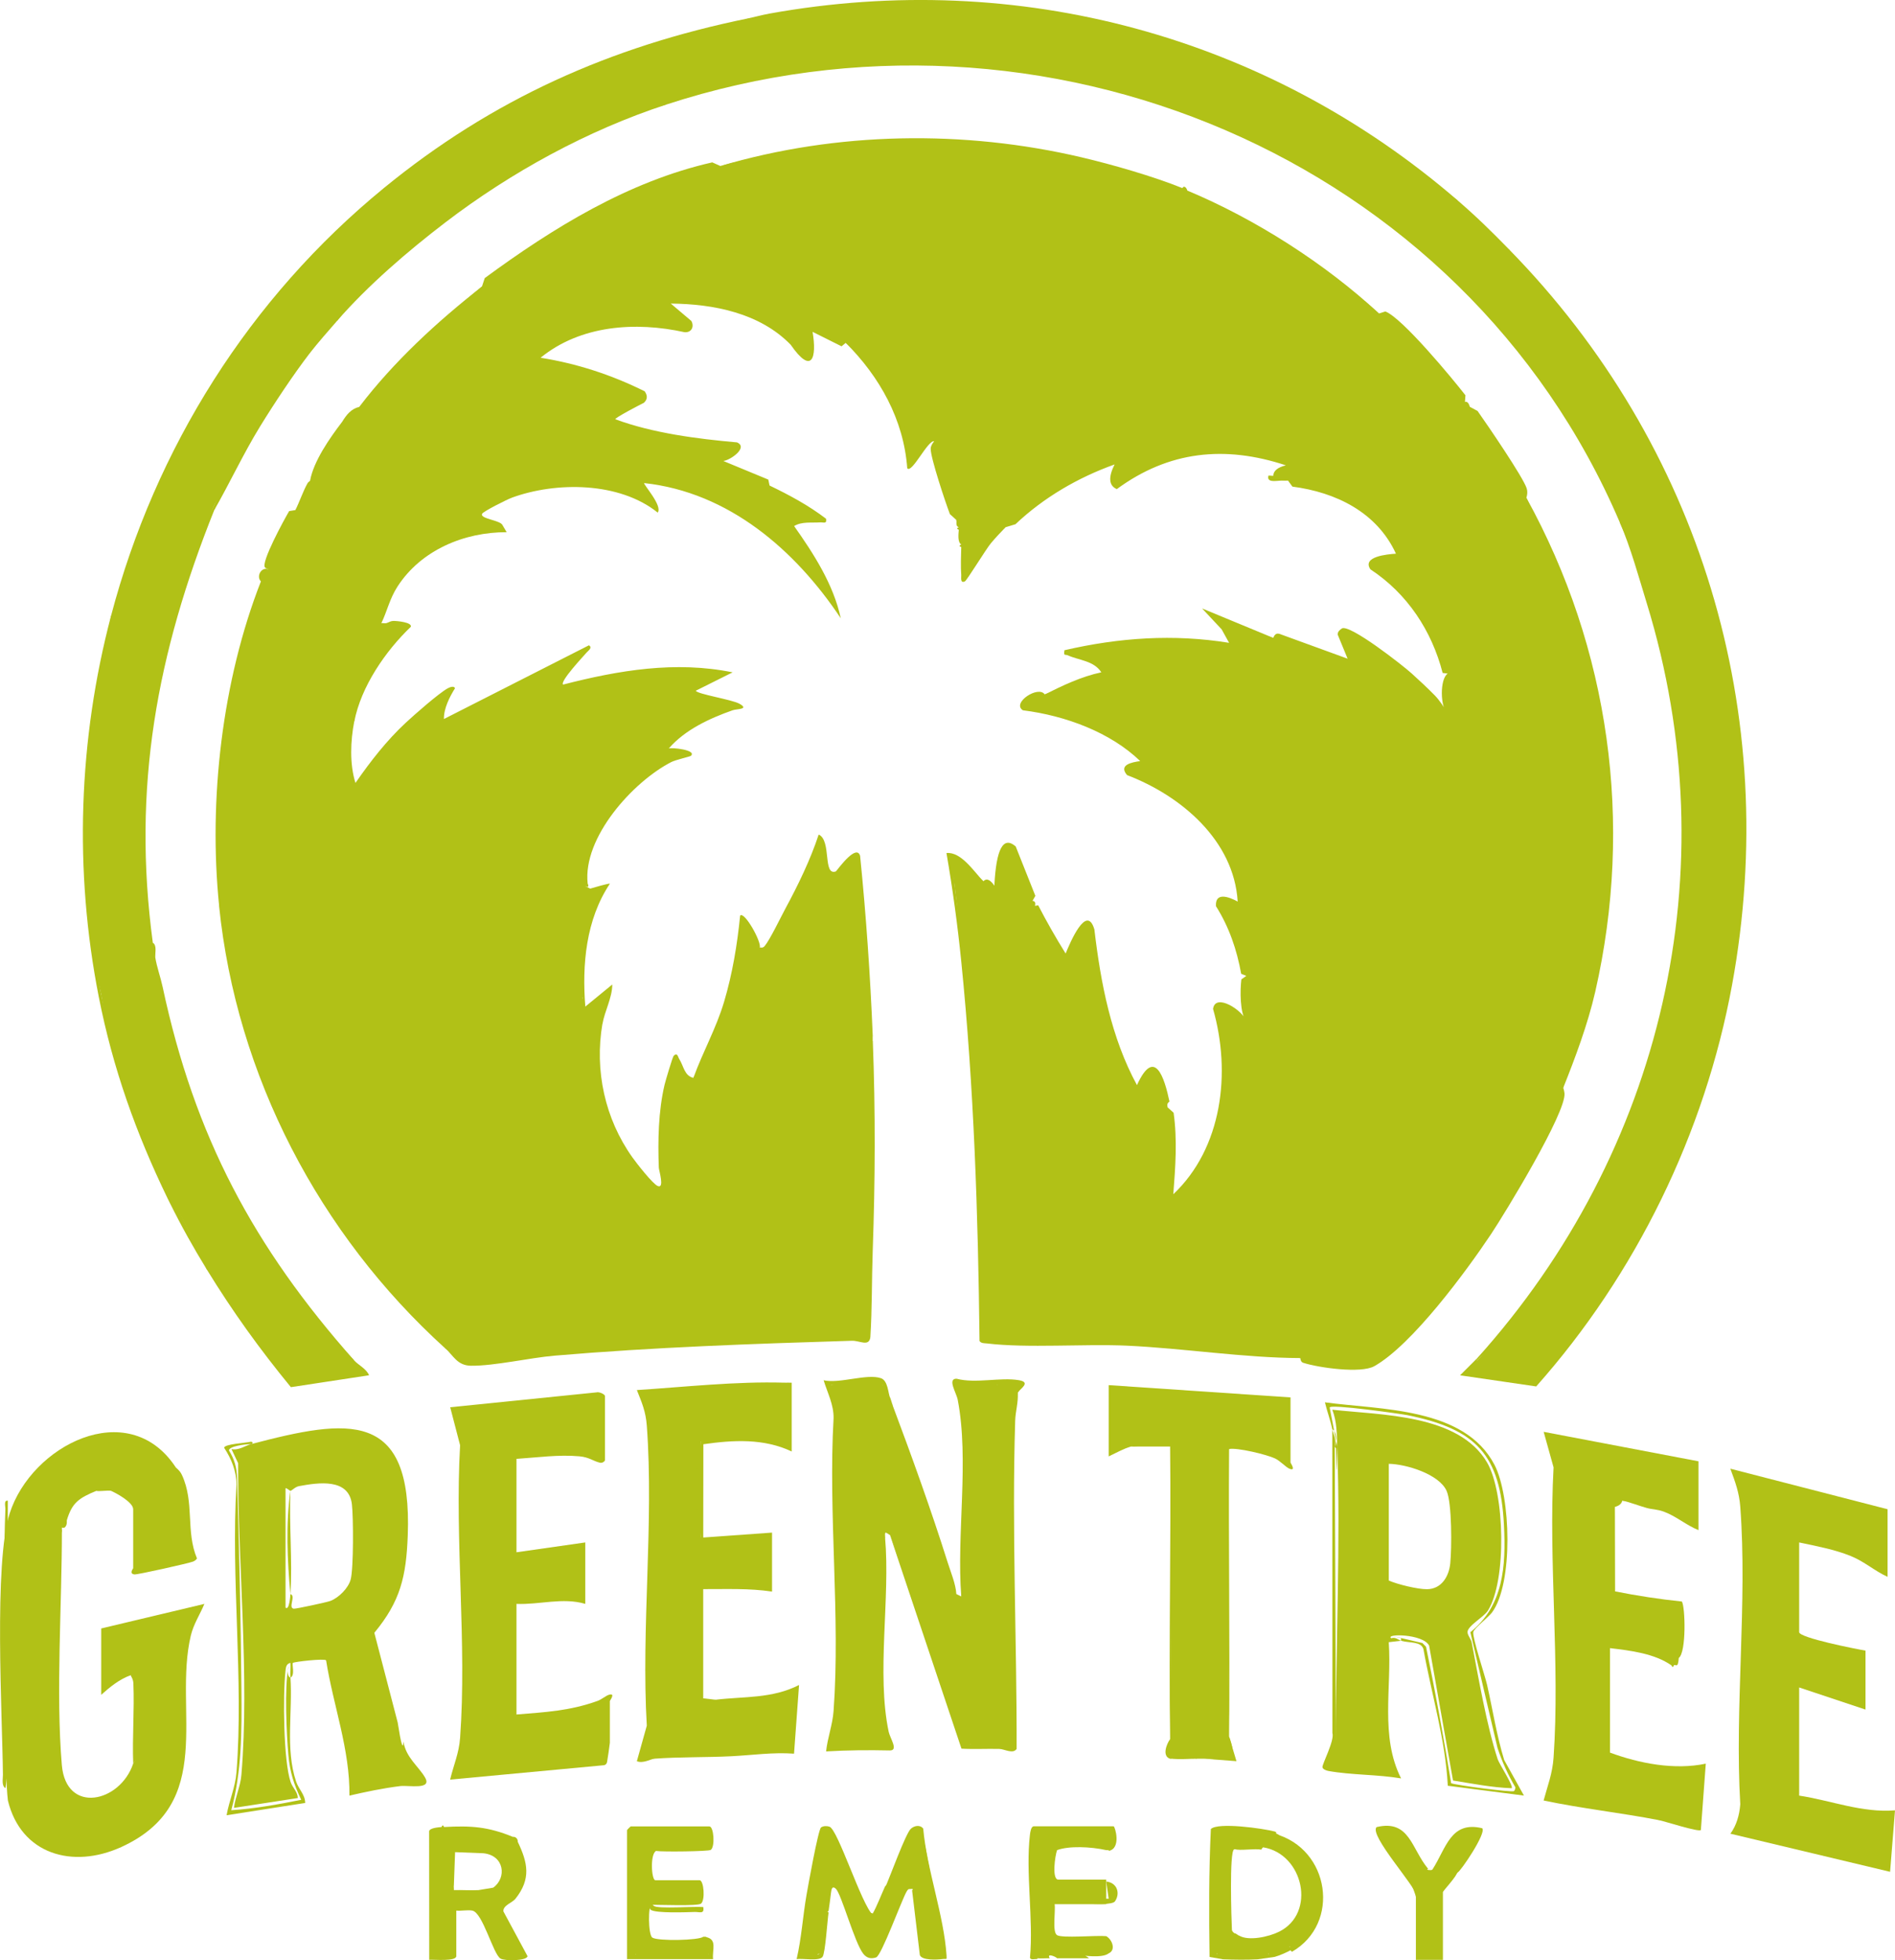 <?xml version="1.0" encoding="UTF-8"?>
<svg id="Layer_2" data-name="Layer 2" xmlns="http://www.w3.org/2000/svg" viewBox="0 0 771.19 797.49">
  <defs>
    <style>
      .cls-1 {
        fill: #b1c117;
      }
    </style>
  </defs>
  <g id="Layer_1-2" data-name="Layer 1">
    <g>
      <g>
        <path class="cls-1" d="M293.19,67.53c93.78-24.98,195.08-4.06,268,60l2.59-.81c6.83,2.56,27.09,27.03,32.6,34.1l-.2,2.71c1.12-.38,1.68.93,2,2l3.12,1.66c3.88,5.47,18.67,27.09,20.02,31.55.38,1.26.26,2.55-.14,3.79,13.18,28.72,24.38,56.21,30.1,88.73,8.84,50.25,2.67,102.44-15.65,149.79.7-1.07.88-.57.55,1.48.24.76.44,1.52.51,2.29.69,7.84-23.95,48.35-29.89,57.27-10.06,15.09-32.13,45.08-47.51,53.73-5.46,3.07-22.73.63-28.94-1.38-.8-.26-1.11-1.07-1.17-1.91-42.96-4.56-85.5-6.98-127.6-7.27l-1.95-.83c-.32-38.8-1.6-77.22-3.86-115.27-2.55-27.13-5.43-53.97-8.63-80.53l1.5-.06c4.8,4.33,8.65,7.65,11.55,9.96,1.25-1.33,2.74-.73,4.48,1.8.73-15.03,3.62-20.35,8.68-15.97l8,20.1-1.16,2.07c1.16.07,1.28.96,1,2l1.31-.23c3.4,6.59,7.12,13.13,11.17,19.63,1.72-4.17,8.53-20.57,11.7-9.8,2.57,21.82,6.85,44.1,17.33,63.34,7.21-15.79,11.22-2.96,13.23,6.72-.95.59-1.02,1.38-.74,2.34l2.42,2.17c1.56,11,.73,22.16-.12,33.17,19.94-18.86,23.59-49.49,16.18-75.39.89-6.79,12.43.77,13.52,5.05-2.66-3.1-2.55-12.8-2-17.08l2-1.42-2.08-.86c-1.74-9.68-4.88-18.99-10.26-27.5-.39-5.9,5.31-3.81,8.84-1.87-1.5-24.87-23.01-43.06-45.02-51.46-3.55-4.17,1.85-5.21,5.35-5.7-12.09-11.69-30.37-18.49-47.75-20.67-4.69-3,6.33-10.26,8.91-6.44,2.78-.82,23.41-7.63,23.41-8.9,0-.73-.4-1.79-.84-2.35-1.58-.54-9.96-5.25-8.99-6.38,4.05-4.72,50.33-4.84,59.37-2.75,4.25.15,3.52-2.86-2.21-9.04l.58-1.54c7.24,3.33,14.46,5.98,21.67,7.95.67-1.79,1.61-2.11,3.24-1.38l27.02,9.84-4.06-9.84c.05-1.19.76-1.78,1.67-2.43,2.99-2.12,24.88,15.02,28.44,18.26,3.23,2.94,6.4,5.86,9.45,8.97,1.84,1.87,4.16,5.25,5.23,7.58-3.1-2.69-3.27-14.29,0-16.5l-2.06-.24c-4.41-17.11-14.34-32.26-29.39-42.15-3.55-5.22,6.9-6.15,10.39-6.37-7.76-16.87-24.43-24.98-42.14-27.29l-1.79-2.45c-3.28.12-5.28-.55-6-2,.09-1.99,1.8-3.39,5.12-4.21-24.88-8.22-47.66-5.84-68.8,9.68-3.23-1.41-3.53-4.76-.9-10.04-14.88,5.33-28.83,13.44-40.34,24.33l-4.08,1.23c-5.98,4.42-11.04,10.44-15.16,18.08-2.01-1.84-2.63-4.89-1.86-9.14l-.98-.94c-.89-.19-.86-.52,0-1,.03-2.96-.31-4.96-1-6-.87-.33-.87-.67,0-1l-1-3-2.59-2.34c-1.79-4.64-7.83-22.78-7.83-26.54,0-1.19.71-2.23,1.42-3.13l-.67-1.09c-2.71,2.35-5.24,5.12-7.59,8.32l-1.6-.14c-3.38-17.78-12.33-36.71-26.14-47.09l-1.69,1.39-11.79-5.89c1.77,10.48-.2,17.79-8.92,5.24-12.56-12.91-31.41-16.59-48.79-16.74l8.38,7.08c1.27,2.33.04,4.8-2.76,4.57-19.9-4.39-42.3-2.91-58.6,10.39,14.63,2.33,28.74,6.88,42.36,13.65,1.18,1.69,1.22,3.27-.32,4.68-.83.38-12.44,6.39-11.57,6.71,15.19,5.63,33.36,7.97,49.46,9.39,4.71,2.04-2.62,7.23-5.56,7.57l18.3,7.57.5,2.41c8.01,3.85,15.9,8.09,22.99,13.51.42,2.26-.99,1.39-2.48,1.49-3.49.24-7.3-.42-10.51,1.49,8,11.29,16.07,23.85,18.98,37.51-18.48-27.75-45.62-51.28-79.99-54.99-.54.4,7.65,9.28,5.49,12-15.57-12.54-41.36-12.68-59.49-6.01-5.37.75-18.64,5.92-9.12,10.57l.33,1.72c-26.92,6.01-35.67,14.74-45.4,39.39-.03.07.17-1.07,1.19-.68.64-.09,1.44.14,2,0l.85.98c.82-1.42,6.63-1.64,5.64,2.17-8.75,10.21-19.07,22.97-19.49,36.85-1.53,7.91-1.92,17.33.5,25,6.08-8.75,12.67-17.25,20.49-24.51,3.57-3.31,13.27-11.85,17.03-13.97.78-.44,2.64-1.17,2.98-.02-2.18,3.48-4.61,8.3-4.5,12.5l59.01-29.99c1.62.99-.33,2.21-1,3-1.21,1.43-10.9,11.69-9.51,12.98,22.64-5.83,45.72-9.72,68.99-4.98l-14.99,7.48c.58,1.38,14.68,3.59,17.72,5.27,4.27,2.36-1.03,2.08-2.75,2.68-9.42,3.33-19.31,7.88-25.97,15.54,1.06-.49,11.56.59,9,3-.3.29-6.23,1.63-7.98,2.53-15.66,8.04-36.12,30.74-34.02,49.48.61,1.14.17,1.63-1,1-1.31,1.87.63,2.58,5.83,2.14l.41,1.37c-7.27,13.61-10.15,34.49-6.23,46.47,3-2.25,5.94-4.12,8.82-5.62-1.23,4.22-1.84,8.1-1.83,11.64-3.26,19.02,1.03,38.65,12.18,54.32,1.66,2.34,8.28,10.83,10.33,11.68,2.87,1.19.49-6.27.44-7.45-.42-11.01-.19-23.02,2.34-33.74.38-1.61,3.27-11.37,3.72-11.8,1.55-1.49,1.72.5,2.23,1.29,1.87,2.9,2.04,6.79,5.76,7.71,11.74-18.43,17.04-40.69,20.01-62.4,2.43-1.59,5.64,6.83,5.98,9.3.02.15-1.71-1.82,1.01.1.48-.2,1.14.42,2.05-.67,2.15-2.58,6.49-11.65,8.47-15.31,5.11-9.45,10.18-19.91,13.49-30.02,5.32,2.38,1.57,16.94,6.99,15l1.66-.53c.79-1.47,6.74-7.27,7.31-4.12l2.56,29.86,2.22,41.01,1.24.79c.03.66-.03,1.34,0,2l-.92,3.68c1.11,38.75.66,77.85-1.34,117.29-54.56.44-109.04,3.71-163.21,9.98-2.91-2-5.75-3.98-8.53-5.95-51.18-46.39-84.93-110.79-92-180l1.29-1.24c-5.21-44.78,2.12-93.33,18.71-135.76-.5-.14-.97-.32-1.29-.64-1.88-1.89,7.91-19.74,9.81-22.96l2.48-.41.76.43c18.17-35.72,45.03-66.1,75.24-91.43l1.12-3.39c27.86-20.47,58.53-39.38,92.6-47.08l3.28,1.47Z"/>
        <path class="cls-1" d="M181.19,548.53c3.16-2.42,5.41,5.13,8.52,5.01,53.92-6.32,108.07-10,162.48-10.01.78-15.45.56-31.03.96-46.54.54-20.89,1.59-41.95,1.09-63-.09-3.59-2.8-7.62.96-10.46,1.09,28.58.97,56.81-.04,85.46-.41,11.67-.23,23.37-.96,35.04-.55,4.01-4.29,1.35-7.52,1.45-40.28,1.23-80.72,2.62-120.97,6.06-10.18.87-24.45,4.2-34.02,4.1-5.61-.06-7.19-4.12-10.48-7.1Z"/>
        <path class="cls-1" d="M109.19,231.53c-.31,8.17-5.19,17.12-7.72,25.78-7.74,26.6-10.62,54.1-12.08,81.72l2.79,31.49-3-1.99c-4.39-42.99,1.21-91.68,17-132-1.93-1.92-.02-5.89,3-5Z"/>
        <path class="cls-1" d="M208.19,202.53c-1.77.65-11.49,5.48-11.99,6.51-1.01,2.06,7.54,2.58,8.33,4.65l1.66,2.83c-17.29-.06-34.84,7.29-44.41,22.09-3.23,5-4.25,10.09-6.58,14.92-.41.85-.91,1.95-1.99,2,.68-8.32,7.17-21,13.33-26.66,5.19-4.77,14.68-9.7,21.43-12.07,3.09-1.09,6.98-1.68,10.23-2.28-2.55-2.22-3.79-3.26-3.53-7.05,4.34-.89,8.98-7.75,13.54-4.94Z"/>
        <path class="cls-1" d="M238.19,360.53l2,1c1.23-.35,7.63-2.27,8-1.99-9.74,14.59-11.36,32.93-9.99,49.99l10.98-9c-.03,5.39-3.11,10.88-3.99,16-3.32.32-1.47-.68-1.04-2.53.65-2.84,1.5-5.62,2.03-8.47-2.93,1.96-4.17,6.11-8.44,5.99-2.98-1.78-.81-3.73-.66-5.56.04-.52-1.78.03-1.99-1.87-.87-7.84,2.43-27.28,5.32-34.76.74-1.92,4.68-5.14,1.54-5.58-1.39-.2-8.22-.52-5.75-4.22.28-.42,1.55.98,1.99,1Z"/>
        <path class="cls-1" d="M355.19,421.53c-2.8,1.82-1.81.91-2-1.48-1.84-23.14-2.32-46.37-5.01-69.51-1.15-1.35-6.41,5.21-7.5,5.99l-.5-2c1.49-1.81,8.39-11.15,9.85-6.35,2.46,24.42,4.14,48.82,5.15,73.35Z"/>
        <path class="cls-1" d="M309.19,385.53c-.33.14-.81,1.45-1.99,1-.54-2.67-1.53-5.34-2.78-7.75-.7-1.33-.96-2.52-1.74-.27-1.83,5.23-1.58,14.54-3.13,20.87-1.75,7.19-5.42,17.42-8.14,23.84-1.85,4.35-4.87,10.76-7.36,14.69-1.49,2.36-1.24.76-1.86.61,3.85-10.67,9.21-19.95,12.5-31,3.38-11.38,5.34-23.19,6.51-34.99,1.69-2,8.81,10.72,7.99,13Z"/>
        <path class="cls-1" d="M157.19,253.53c1.12-.28,1.6-.95,3.34-.91.76.02,7.25.49,6.65,2.4-10.31,9.84-20.25,24.32-22.99,38.51-1.25-1.69-1-3.11-.59-5.02,2.13-9.8,8.84-19.67,14.62-27.45,1.31-1.76,6.42-4.91,2.45-6.52-1.87-.76-1.3,2-1.98,2.02-1.81.06-3.09-1.39-1.5-3.03Z"/>
        <path class="cls-1" d="M313.19,5.53c.44.34.77.65.71.84-.29.98-2.74.38,1.3-.32,71.83-12.39,147.42-1.54,212.12,31.94,23.5,12.16,46.28,28.94,65.87,43.53,7.91,6.83,13.72,12.56,21,20l.77,1.51c120.12,122.7,127.7,328.58,10.58,459.63-.93,1.04-26.54-3.16-27.49-4.18-.89-.95,2-4.4,3.14-4.95,84.55-89.69,108.61-231.04,58-341C595.59,63.76,424.28-7.5,271.19,42.53c-31.15,7.13-62.64,26.09-88.55,45.62-16.12,12.15-34.32,27.34-45.45,42.38-3.2,3.68-8.1,9.24-11,13l-2.23,1.37c-14.67,18.67-25.84,39.73-36.77,60.63-53.09,115.13-31.85,257.19,57,348,1.59,1.79,4.97,3.38,6,5.99l-31.81,4.84c-12.67-15.43-23.75-30.81-34.19-47.83-1.88-4.95-12.13-25.49-13.29-26.43l-1.71-.57c-.33-.67-.67-1.32-1-2l.65-1.29c-12.47-25.53-23.31-53.51-27.65-81.71-11.9-50.7-5.11-104.02,4-154,18.01-68.31,56.38-129.3,111-174l1.98-.4c42.93-33.34,92.49-58.18,146.41-67.67l-.38-.94c3-.61,5.88-1.44,9-2Z"/>
        <path class="cls-1" d="M614.19,101.53c77.77,79.46,110.96,188.85,90.69,299.19-11.09,60.33-39.14,117.69-79.71,163.34l-30.98-4.53,7-6.99v1c-.36.45-2.13,3.81-2,3.99l26,4.56c22.22-27.86,42.55-57.52,56.49-90.57,53.6-127.12,26-266.99-66.5-366.47-.75-.81-3.35-2.67-.99-3.52Z"/>
        <path class="cls-1" d="M87.19,207.53c-23.32,58.26-33.5,112.76-25,176,.73,1.9,1.06,3.9,1,6,.65,3.98,2.17,8.1,3,12,12.98,60.78,36.96,105.74,78,152l-5.65-3.35c-13.13-15.3-24.98-30.71-35.52-47.98-38.14-62.52-53.78-138.22-42.31-211.68,4.5-28.78,12.79-59.33,26.48-84.99.54.23.54.89,0,2Z"/>
        <path class="cls-1" d="M659.19,212.53c.76-2.21,2.28,1.48,2.53,1.97,4.86,9.52,9.99,25.52,12.97,36.03,29.58,104.39,4.11,214.32-65.98,296.01-2.07,2.41-5.88,4.96-7.51,6.99v-1c75.44-83.9,102.37-198.31,69-307-3.36-10.94-6.48-22.44-11-33Z"/>
        <path class="cls-1" d="M593.19,81.53c-.94,2.45-2.66-.35-3.49-1.01-30.19-23.82-59.99-43.09-96.35-56.65C435.43,2.26,372.7-3.13,311.72,7.52l1.47-2c101.35-18.26,202.54,9.15,280,76Z"/>
        <path class="cls-1" d="M304.19,7.53l4,.99c-11.25,2.16-22.82,4.47-33.8,7.7-44.73,13.17-77.02,33.07-114.25,59.74-.88.63-3.35,2.59-3.94.56C200.31,40.42,248.33,18.96,304.19,7.53Z"/>
        <path class="cls-1" d="M271.19,42.53c-32.13,10.5-63.25,27.56-90,48-15.13,11.56-31.49,25.61-44,40-2.36-.85.23-2.71.98-3.52,32.13-34.51,80.19-70.38,125.8-84.19,1.96-.59,5.59-2.31,7.21-.29Z"/>
        <path class="cls-1" d="M41.19,404.53c0,.86-.06,1.25-1,1-10.1-51.33-8.3-104.55,5-155,1.88.97.81,3.5.55,5.03-8.85,51.17-14.48,97.08-4.55,148.97Z"/>
        <path class="cls-1" d="M41.19,404.53c4.57,23.89,16.86,58.69,28.04,80.47,1.02,1.99,2.15,2.79-1.04,2.53-12.85-26.5-22.28-52.95-28-82l1-1Z"/>
        <path class="cls-1" d="M126.19,143.53c-6.65,8.62-14.67,20.72-20.42,30.08-6.76,11.03-12.17,22.72-18.58,33.92.2-.49-.2-1.51,0-2,8.04-20.08,22.67-44.41,35.74-61.03.11-.13,3.26-2.7,3.26-.97Z"/>
        <path class="cls-1" d="M69.19,489.53c1.68-2.83,1.89-.14,2.48.97,3.26,6.1,6.14,12.47,9.66,18.43.7,1.18,5.74,4.53,2.86,7.6-5.54-9.04-10.28-17.48-15-27Z"/>
        <path class="cls-1" d="M63.19,389.53c-.3-1.85-.72-3.89-1-6,1.77,1.12.86,4.12,1,6Z"/>
        <path class="cls-1" d="M400.19,358.53c-1.17,2.6-2.59-.38-3.36-1.16-2.65-2.71-4.78-5.78-8.14-7.84-.93.09-.52,1.67-.53,2.52-.21,12.95,5.13,35.21,6.54,49.46.9,9.05,1.87,18.55,2.43,27.64.09,1.4-.78,2.53-.95,3.86l2.01-.5,2.46,111.03c.99,1.56,31.67.77,36.09.93,15.72.6,32.11,1.18,47.83,2.18,17.54,1.11,35.12,3.84,52.62,4.88-1,1.88-6.02.99-7.99.99-22.76-.06-47.41-3.97-70.46-5.04-17.54-.81-40.57,1.08-57.09-.91-1.07-.13-2.3.04-3.02-.98-.6-51.64-2.24-103.15-7.45-154.55-1.49-14.69-3.49-29.45-6.01-43.99,6.01-.58,11.1,7.46,15.01,11.49Z"/>
        <path class="cls-1" d="M481.19,76.53c.64-1.23,1.66-.24,2,1,27.58,11.51,56.15,29.74,78,50-7.59-4.05-12.89-9.42-20.53-14.97-52.76-38.31-117.22-56.95-183.01-54.07-21.45.94-43.92,5.93-64.46,9.04,47.32-13.96,99-14.8,147.01-3.51,12.57,2.96,29.1,7.72,40.99,12.51Z"/>
        <path class="cls-1" d="M649.19,403.53c-3.03,13.25-8.26,27.14-13,39-2.81-1.1-1.43-1.59-.87-3.31,20.62-63.21,25.99-114.5,7.58-179.89-5.81-20.64-13.52-33.66-21.58-52.42-.55-1.28-2.18-3.43-.13-4.37,33.84,61.41,43.72,132.22,28,201Z"/>
        <path class="cls-1" d="M518.19,259.53c-.06,0,.23.96-.69.88-7.28-.68-13.27-5.96-20.3-7.87-.68.59,8.92,8.74,3.34,10.88-20.53-2.86-41.09-1.81-61.34,2.12l5.99,1-1.99,1.98c1.61,1.67,5.83.73,5.98,1.01.25.46.21,5.05-.21,5.79-.52.93-16.77,5.92-19.59,6.91-.91.32-3.74,1.67-4.19.3,7.4-3.69,14.75-7.22,23-9.01-3.06-4.75-9.12-4.86-13.59-6.89-1.18-.53-1.81.48-1.41-2.09,22.23-5.13,44.39-6.68,67-3.01l-3.02-5.47-7.97-8.52,28.99,11.99Z"/>
        <path class="cls-1" d="M196.19,116.53c1.98.35-1.08,2.7-1.48,3.03-34.63,28.83-49.54,50.27-72.67,88.33-1.1,1.81-2.16,2.81-1.85-.35,1.62-3.14,3.22-7.91,5-11,.24-.41.81-.68,1-1,1.45-7.96,7.99-17.31,13.07-23.96,1.72-2.8,3.61-5.24,6.93-6.04,14.08-18.43,31.6-34.6,50-49Z"/>
        <path class="cls-1" d="M344.19,139.53c1.98-2.16,1.56-.38,2.46.49,10.84,10.63,16.51,19.53,21.56,33.99,1.32,3.78,2.22,7.6,3,11.51,3.4-1.22,5.25-8.77,8.49-7.81,2.48.74.48,1.72.5,1.81-2.61-.59-9.07,13.25-10.99,11-1.43-19.76-11.21-37.25-25.01-51Z"/>
        <path class="cls-1" d="M409.19,214.53c-1.85,1.91-4.3,4.51-5.97,6.53-2.04,2.47-9.71,15.04-10.54,15.46-1.99.99-1.43-1.66-1.49-2.48-.26-3.6-.09-7.85,0-11.52,2.73-1.79,1.88-.96,2,1.48s-.53,5.36.49,7.51c3.4-5.48,7.4-11.54,11.97-16.01,1.2-1.17,1.71-2.5,3.53-.99Z"/>
        <path class="cls-1" d="M518.19,193.53c1.5.86,4.29,1.6,6,2-2.96-.55-8.94,1.68-8-2,.62-.15,1.55.17,2,0Z"/>
        <path class="cls-1" d="M390.19,215.53c3.7-.77,1.14,3.14,1,6-1.56-1-1.13-4.21-1-6Z"/>
        <path class="cls-1" d="M389.19,211.53c4.09-.49,1.07,2.18,1,3-1.42-.58-.79-1.98-1-3Z"/>
      </g>
      <g>
        <path class="cls-1" d="M3.19,716.53c-.33-1.34-1.82-2.88-1-5,.98-32.27-1.32-65.32,0-97.51.05-1.22-.76-3.72.99-3.48v105.99Z"/>
        <g>
          <path class="cls-1" d="M768.19,641.53c-5.39-2.43-9.32-6.17-15.02-8.48-6.54-2.66-14.08-4.06-20.98-5.52v36.5c0,2.31,23.48,6.94,27,7.5v24l-27-9v44c13.01,1.98,25.6,7.08,39,6l-2,25-64.98-15.5c2.53-3.46,3.68-7.72,4.01-11.97-2.31-39.41,2.94-82.05,0-121.08-.43-5.77-2.08-10.13-4.04-15.45l63.99,16.49v27.5Z"/>
          <path class="cls-1" d="M675.19,740.53c-1.17-1.04,1.53-1.24,2.49-.99,2.38.62-46.49-6.35-48.2-8.45,1.81-5.08,3.1-9.78,3.79-15.12.52-39.38.52-78.9-.02-118.56l-3.23-13.46c19.77,3.35,39.51,7.07,59.21,11.15.91.9,1.27,24.63.11,25.16-8.89-5.43-18.51-9.28-29.14-9.73-.24,1.22-1.24,2.07-3,2.55l.08,34.36c9,1.8,18.06,3.18,27.18,4.13,1.37,2.07,1.89,20.62-1.26,22.96-.32,4.65-1.31,2.31-2,3-.28.87-.62.86-1,0-6.92-4.84-16.74-6.02-25-7v42.5c11.88,4.41,26.31,7.2,38.99,4.5l-2,27c-.86.94-14.73-3.56-17-4Z"/>
          <path class="cls-1" d="M460.19,588.53c-2.86.81-6.26,2.71-9,4v-29l74,5v26.5c0,.17,2.48,3.7-.48,2.49-1.39-.57-3.77-3.21-5.84-4.17-3.47-1.61-15.4-4.48-18.68-3.82l-.91,2.26.91,113.74c0,.33.01.67,0,1,2.67,7.1,1.68,10.19-2.97,9.26l-7.03-.26c-1,.03-2,0-3,0-3.25-.87-6.72-.69-10,0-.35-.04-.73.08-1,0-1.46-2.16-.62-5.52,0-8,0-.33,0-.67,0-1l.51-118.45c-5.51-.27-11.01-.12-16.51.45Z"/>
          <path class="cls-1" d="M675.19,740.53c-15.55-3.03-31.49-4.73-47-8.01,1.64-6.08,3.6-10.97,4.05-17.45,2.66-38.24-2.11-79.52,0-118.08l-4.03-14.46,63,11.99v28c-4.93-1.97-8.98-5.61-14.01-7.48-2.8-1.04-4.76-.91-6.99-1.52-2.76-.75-7.67-2.61-10-3,7.47-2.16,18.45,2.69,25.19,6.11,1.15.58.81,2.82,3.81,1.88-1.74-3.16.59-21.81-1.14-22.86l-56.86-11.12c.54,2.88,1.52,5.68,2.29,8.48,1.32,4.83.62,5.55.66,11.03.24,31.84.9,64.11.48,95.98-.13,9.99.97,21.5-4.41,30.01.7,1.05,1.33,1.24,2.5,1.47,14.9,2.87,30.25,4.38,44.96,8.03l-2.49.99Z"/>
          <path class="cls-1" d="M460.19,588.53c5.72-1.61,10.98-.9,17.01-1.01l-1.01,119.01c-.58-39.3.43-78.7,0-118.01h-16.01Z"/>
          <path class="cls-1" d="M500.19,705.53l-1.83-114.41c.14-.82,1.05-1.43,1.83-1.59-.28,38.65.37,77.36,0,116Z"/>
          <path class="cls-1" d="M500.19,706.53l3,9.99-13-.99c4-.11,12.37,1.35,11.02-4.4-.42-1.79-1.25,1.89-1.02-4.6Z"/>
          <path class="cls-1" d="M476.19,715.53c-3.33-1.02-1.53-5.88,0-8,.06,2.7.84,5.36,0,8Z"/>
          <path class="cls-1" d="M487.19,715.53c-3.17-.02-6.99.35-10,0,2.21-1.71,7.98-1.66,10,0Z"/>
          <path class="cls-1" d="M71.19,596.53c4.25,8.43,6.08,17.72,5.48,27.86l1.88,9.56c-2.46.91-22.39,5.6-23.26,4.79l.07-18.05c.54-10.79-3.92-12.63-12.77-15.78-.16-.06,3.2.31,2.61,1.61-1.26-.27-5.48.38-6,0-7.29-.28-13.32,7.97-14,15,0,.33,0,.67,0,1-.21,1.77-.57,2.19-1.07,1.26-1.32,31.37-1.3,62.74.07,94.12,1.67,19.51,21.43,18.25,29.47,3.31,1.57-2.91,3.64-8.47.54-3.69-.41-10.82.52-21.79.07-32.62-.08-1.92-.96-2.74-1.07-3.38-2.99.05-6.13,1.49-9.43,4.31-.6.09-1.13.1-1.42-.16-.83-.72-.95-21.4-.07-22.07,1.48-1.13,34.66-9.33,36.3-8.45.41.22.71.64.98,1.11-2.97,8.64-4.9,17.4-4.66,26.7,1.05,25.91,2.21,56.17-26.3,67.61l.6.94c-19.62,8.89-40.66,2.97-46-19-.79-6.84-.59-14.16-.38-21.19.02-.81.23,12.9-.62,16.19-1.66-1.04-1-3.8-1.02-5.49-.26-24.66-3.76-85.94,2.74-106.29,8.83-27.64,47.98-47.71,67.28-19.22Z"/>
          <path class="cls-1" d="M360.19,625.53c-.97,2.53-2.19-1.57-2-1.5.6.23.89,1.23,1.11,2.45.08,19.94-.13,39.89-.63,59.85.2,8.14.83,16.12,3.79,23.61-7.71,1.04-15.73,1.56-24.07,1.55,3.24-34.19,3.67-69.18,1.29-104.96l.78-30.44-3.12-11.67.88-.89c3.7-.89,16.48-2.78,20.35-1.33.34.13.51.67.65,1.33,1.13,1.03,1.76,2.8,1.89,5.3l1.11-.3c.47,1.18.66,2.09,1,3l-.46,1.86c9.61,25.22,18.29,51.09,26.03,77.58.04.14-.95-2.39.43-2.44.66.34,1.34.65,2,1,.77-18.69,1.56-38.11,1.56-57.1,0-9.32-.13-19.36-3.38-27.76l.82-1.13c.13-.64.27-1.13.45-1.15,3.69-.27,10.69-.24,14.41.05.24.02.45.49.64,1.1,3-1.83,12.37-2.08,8.5,3l-1.86,8.42c-.76,44.98-.55,89.7.63,134.15.09,3.05-3.78,3.1-3.27.44-.08.72-.17,1.29-.3,1.3-4.04.28-11.59,0-14.7-1.3l-2.02.03-30.48-85.03c-2.04-1.28-2.17-1.67-2,1Z"/>
          <path class="cls-1" d="M210.19,593.53v38l28-4v25c-9.18-2.72-18.67.4-28,0v45c11.77-.95,21.77-1.48,32.98-5.52,1.66-.6,3.34-2.09,4.54-2.47,3.02-.95.48,2.32.48,2.49v17c0,.4-1,7.3-1.15,7.89-.17.67-.58,1.16-1.29,1.25l-62.56,5.85c1.39-5.91,3.6-10.7,4.05-16.95,2.8-38.46-2.21-80.26,0-119.08l-4.03-15.46,59.55-6.05c1.05-.32,3.45.75,3.45,1.55v26c0,.36-.94,1.32-2.03,1.07-2.79-.64-4.36-2.25-8.42-2.61-8.46-.76-17.14.49-25.54,1.04Z"/>
          <path class="cls-1" d="M319.19,562.53c.63.29,1.2.63,1.55,1.13.82,1.18.63,20.58.43,23.89-11.69-2.14-24.3-2.58-35.98-1.02-1.34,12.64-1.25,26.36,0,39,.32-.85.65-.85,1,0l28-2v24c-9.27-1.41-18.64-.97-28.01-1.01v44.43s5.01.58,5.01.58l.33,1.47c10.67-.64,21.13-1.82,31.44-4.73.5,1.7-.06,24.11-1.29,24.17-18.37.84-37.72,1.41-55.3,1.62.61.29.44.82-.19,1.48-1.27.1-4.54,2.05-7,.99l4.04-14.45c-2.32-39.76,2.93-82.71,0-122.09-.43-5.74-1.98-9.27-4.04-14.45,19.69-1.28,40.24-3.58,60-3.01Z"/>
          <path class="cls-1" d="M362.19,568.53c-.09.57.15,1.87,0,1.99-2.99,2.41-2.54-6.99-2.99-6.99h-21l3.44,12.5c-3.37,39.85,2.96,83.63-.4,123.05-.35,4.12-2.46,7.3-2.03,11.46l21.99-1.01c-1.45-4.18-2.69-9.04-3.04-13.45-1.79-23.18,1.41-48.61.03-72.03l2,1.5c2.17,24.59-3.55,55.3,1.47,79.03.55,2.6,4.1,7.65.46,7.58-8.76-.19-17.13-.12-25.93.39.58-5.56,2.63-10.83,3.04-16.46,2.82-38.45-2.22-80.27,0-119.08.12-5.48-2.5-10.38-4.04-15.45,6.48,1.47,17.61-2.81,23.33-.85,2.81.96,2.9,5.94,3.66,7.84Z"/>
          <path class="cls-1" d="M414.19,566.53c.26,4.2-.92,7.49-1.05,11.45-1.4,44.39.69,89.17.59,133.56-1.52,2.22-4.92.04-7.06,0-5.13-.12-10.28.18-15.39-.11l-29.1-86.9,32.5,85h15c.13,0,2.2,1.83,2.5-.52.08-.66-1.02-3.24-1.04-4.94-.7-42.67.64-85.4,0-128.08.33-4.05.86-6.18,3.04-9.46Z"/>
          <path class="cls-1" d="M53.19,681.53c-4.69,1.73-8.34,4.72-12,8v-27l41.99-10c-1.82,4.37-4.42,8.21-5.54,12.95-7.19,30.39,10.76,68.28-28.45,86.05-5.24.26,4.33-4.13,4.92-4.58,30.7-23.49,15.53-49.9,21.53-81.47.4-2.13,4.34-9.28,1.12-8.9-10.38,1.24-23,5.88-33.43,8.09l-.13,19.86c.31.44,8.32-4.58,9.51-4.99,2.85-.97.45,1.78.48,1.99Z"/>
          <path class="cls-1" d="M25.19,622.53c.03,30.02-2.51,66.35-.03,95.53,1.72,20.25,23.75,15.3,29.03-.53.18-.53.87-.85,1.06-2.4,1.26-10.26-1.06-23.05-.05-33.6,1.52-.26,1.41,2.52,1.43,3.5.24,9.32-1.38,19.22-.04,28.63-1.2,20.47-31.32,30.55-33.44,3.4s-.88-63.68.04-91.08c.06-1.93-1.02-4.01,2-3.45Z"/>
          <path class="cls-1" d="M291.19,691.53c11.62-1.4,23-.39,33.99-6l-2.04,27.94c-8.53-.64-17.08.62-25.46,1.04-10.27.52-21.28.25-31.49,1.01-2.6-2.37-.2-1.88,1.49-2,17.72-1.26,35.63-1.81,53.43-2.08l1.08-21.91c-4.02.31-7.62,2.28-11.6,2.89-5.5.85-15.54,2-20.95,2.15-1.78.05-3.86.1-4.45-2.03,2.25.98,4.77-.86,6-1.01Z"/>
          <path class="cls-1" d="M414.19,566.53c-.06-.99.05-2.01,0-3-2.9,1.24-5.81,0-8.49,0h-15.5c2.06,3.67,2.75,9.16,3.04,13.46,1.62,23.67-1.3,49.17-.04,73.04,0,1.11-1.47-.21-2-.5-1.98-25.29,3.29-55.47-1.45-80.05-.55-2.86-4.3-8.57-.5-8.56,7.81,2.07,17.89-.69,25.45.61,4.99.86.52,3.45-.5,5Z"/>
          <path class="cls-1" d="M45.19,606.53c-1.79-.8-2.71-1.52-5-1.01-.27-1.68,2.45-1.11,3.49-.99,17.01,1.96,12.16,20.96,12.51,33l21.01-4.01c-2.11-7.65-2.27-15.44-2.07-23.42l-3.94-13.56c.73,1.08,1.89,1.47,2.88,3.61,5.15,11.19,1.44,22.86,6.1,33.9-.45.67-.93.99-1.67,1.29-1.57.63-22.58,5.36-23.79,5.2-2.34-.31-.51-2.37-.51-2.5v-24c0-2.82-6.6-6.42-9-7.5Z"/>
          <path class="cls-1" d="M363.19,571.53c7.81,20.81,15.77,42.86,22.45,64.05,1.28,4.07,3.29,8.76,3.55,12.95.06,1.01.61,3.3-.99,2.99-4.73-14.97-9.41-30.08-14.55-44.95-3.59-10.4-8.88-21.65-11.76-32.25-.51-1.88-1.9-3.18,1.3-2.79Z"/>
          <path class="cls-1" d="M319.19,562.53c1,.03,2.01-.04,3,0v28c-11.33-5.39-23.8-4.7-35.95-2.95l-.05,37.95c-.31-.09-.74.12-1,0-1.23-12.68-1.33-26.29,0-39,5.4-3.19,12.79-1.44,18.67-1.37,5.76.06,10.47-.95,16.33,1.37-.05-8.03.48-16.09-.99-24Z"/>
          <path class="cls-1" d="M39.19,606.53c-7,2.95-9.84,4.72-12,12,.11,1.48-.23,2.48-1,3h-1c0-.16-.98-.78-.99-1.58-.08-6.16,8.68-13.93,14.51-15.41,1.02-.07.22,1.79.49,1.99Z"/>
          <path class="cls-1" d="M544.19,588.53l-3.06-15.87c-.13-1.59,29.27,2.61,31.59,3.08,28.14,5.7,37.89,16.09,39.33,44.77.84,16.64-.15,32.65-13.67,43.55l11.04,47.06c1.85,5.57,4.28,10.94,7.31,16.09-.15.77-.34,1.4-.7,1.52-1.35.44-23.13-2.38-25.47-3.23-3.02-18.59-6.42-37.1-10.22-55.54l-1.48-1.51c-11.85-2.73-14.75-3.44-8.71-2.11l.04,1.19-5.02.58c1.28,18.48-3.62,38.31,5.01,55.42-9.46-1.62-20.18-1.34-29.48-3.01-.9-.16-2.35-.66-2.51-1.51-.23-1.18,5.03-10.96,4.04-13.94l-.04-123.54c1.76.59,2.01,5.19,1,7l.5.17c.1,12.71.26,12.66.5-.17ZM599.57,663.99c.2-1.41,6.23-6.09,7.62-7.97,8.74-11.81,7.65-47.27,1.03-60.03-12.22-23.54-46.37-22.37-69.03-25.46.88,3.69,2.24,7.26,3,10.99.39,1.93,1.83,4.2,1,7,.38.86.72.87,1,0-.18-5.12-.09-10.06-2-14.99,19.96,2.24,51.47,1.77,63,21.49,7.22,12.37,8.03,48.01.32,60.26-1.66,2.63-8.27,6.18-8.3,8.72.11,1.59,1.45,2.77,1.73,4.28,2.75,14.4,6.1,33.81,10.55,47.44.62,1.9,6.58,11.01,5.69,11.8-7.95-.27-15.96-1.87-23.86-3.13l-9.73-54.9c-2.46-4.82-18.09-4.92-15.41-2.97,1.78-.62,2.97.72,4,1.01,3.63,1.02,8.07.16,9.1,3.4,3.3,18.5,8.95,36.75,9.91,55.59l30.99,4-8.03-14.46c-3.08-10-4.65-20.37-6.96-30.54-.9-3.98-5.97-19-5.62-21.53ZM565.19,643.03c3.36,1.51,11.75,3.57,15.54,3.53,5.98-.07,8.94-5.27,9.47-10.52.61-6.02.74-24.52-1.5-29.51-3.05-6.79-16.41-10.87-23.51-10.99v47.5ZM543.19,588.53l.5,120.01c-.14-39.86,1.92-80.15.5-120.01h-1Z"/>
          <path class="cls-1" d="M731.19,627.53v38c-1.91-.63-1.78-5.95-1.78-7.5,0-1.88.95-3.77.88-6-.08-2.66-1.13-5.11-1.18-8.01-.07-4.06-.38-11.49.08-15.01.24-1.81-.36-1.61,2-1.48Z"/>
          <rect class="cls-1" x="653.19" y="610.53" width="1" height="38"/>
          <path class="cls-1" d="M102.19,587.53c39.64-10.42,65.68-14.21,63.75,37.17-.63,16.76-3,26.78-13.6,39.59l9.5,36.48c1.37,8.82,2.16,11.41,2.35,7.76.94,6.48,6.26,10.19,8.82,14.69,2.9,5.09-6.71,3.01-10.19,3.44-6.88.85-13.88,2.32-20.62,3.87.26-18.7-6.59-36.68-9.49-55.03-.53-.84-13.02.55-13.51,1.04s.99,5.14-1.01,5.99c-2.1-.77-.44-6.3-.89-3.96-1.55,8.03-.72,26.84.06,35.44.63,7.06,2.23,11.89,5.23,18.23-9.47,1.88-18.9,3.61-28.48,4.24,4.29-15.67,4.29-32.1,4.15-48.61-.24-28.74-.92-57.74-1.77-86.47-.13-4.41-1.09-7.69-3.29-11.26-.19-1.77,6.9-2.63,8.99-2.62ZM91.22,589.02c2.93,4.44,5.01,9.52,5.02,14.96-2.34,38.03,2.96,79.46,0,117.08-.49,6.14-2.97,11.52-4.03,17.46l31.99-5c-.04-3.43-2.62-5.49-3.72-8.77-4.41-13.21-1.34-28.53-2.28-42.22-.14-1.98.11-4.02,0-6-1.82.38-1.86,1.97-2.03,3.46-1.07,9.52-.82,36.4,2.09,44.98.84,2.47,2.89,3.98,2.94,6.55l-25.99,4c.6-4.68,2.62-8.61,3.03-13.46,3.36-40-1.54-86.44-1.32-126.75l-2.72-5.77c2.96.68,5.8-1.52,8-2.01.86-.38.87-.72,0-1-2.46.58-10.89.95-10.98,2.49ZM119.67,654.48c.85.07,13.32-2.59,14.81-3.16,3.45-1.34,7.31-5.23,8.24-8.76,1.19-4.58,1.11-25.26.49-30.55-1.26-10.75-13.71-8.82-21.47-7.4-1.7.31-2.8,1.78-3.56,1.93-1.9,13.47-1.26,28.45,0,42,2.43.68-1.19,5.74,1.48,5.96ZM116.2,605.53v48.5c1.55,1.4,1.96-4.95,1.99-5.5.87-13.86-.58-28.15,0-42-.28.05-1.73-1.43-1.99-1Z"/>
          <path class="cls-1" d="M209.19,632.53c-1.53.09-1.48-3.91-1.56-5.04-.36-5.46.24-11.85.28-17.43.01-1.58-.81-3.21-.76-4.98.03-1.06.48-5.44,2.03-5.54v33Z"/>
          <path class="cls-1" d="M209.19,598.52h-1.99c-.24-1.84-.04-2.91,1.5-3.99l.49,3.99Z"/>
          <rect class="cls-1" x="284.19" y="646.53" width="1" height="45"/>
          <path class="cls-1" d="M285.19,625.53c-1.4-.66-.94-1.21-1.05-2.44-.72-8.06-.92-26.3,0-34.15.14-1.22-.21-1.66,1.06-2.41v39Z"/>
        </g>
        <g>
          <path class="cls-1" d="M287.19,787.94c2.04,1.35,2.8,5.54,1,7-.09.56-.18.99-.3,1-8.19.48-20.43.65-28.53,0-.25-.02-.46-.45-.67-1-.85.1-1.47-.14-1.76-.87l-.74-48.81c3.3-.79,30.2-2.07,31.52-1.19,2.18,1.43,2.45,9.42-1.99,7.85l-18.43.04-.11.99c-2.76.92-2.06,12-.5,12h18c1.8,0,2.39,8.29.56,9.56-1.44,1.01-16.73.43-20.06.44-1.48-.13-1.43,12.19.28,13.34,2.24,1.51,19.14,1.15,20.72-.34.33.03.68-.06,1,0Z"/>
          <path class="cls-1" d="M267.19,753.07c-.19-.03-2.37-1.15-1.99-1.99l22.99-.02c-.81-1.62.26-5.54-1.56-5.87l-29.44.88,1.5,48.99h29.5l-1-7c4.87.9,2.58,5.14,3,9h-35v-52.5c0-.11,1.39-1.5,1.5-1.5h32c1.8,0,2.39,8.29.56,9.56-.92.64-19.75.82-22.06.44Z"/>
          <path class="cls-1" d="M265.19,762.87c1.74,3.09-1.75,10.68.94,12.56,1.8,1.26,16.26.12,20.06.44.56,3.02-1.53,1.94-3.45,2-3.48.11-15.85.6-17.94-.89-.69-.5-1.42-4.61-1.53-5.77-.08-.86-.13-7.11-.05-7.77.31-2.64,1.87-.57,1.97-.57Z"/>
          <path class="cls-1" d="M355.19,778.46c1.52-2.61,3.58-7.89,5-11l2.03-1.79,8.82-21.04c1.1-1.73,2.43-1.41,3.69.02,1.71,1.94,8.46,44.86,8.77,50.66-2.37.4-6.51.94-8.04-1.27-1.47-8.21-2.55-16.49-3.23-24.82l-1.04-.76c-1.25.28-1.36-.45-2.31,1.24-2.06,3.66-10.14,25.89-12.32,26.65s-3.91.22-5.26-1.5c-3.54-4.51-8.89-24.25-11.12-26.39-1.46-1.4-1.81.08-1.98,1.48-.31,2.61-.62,4.94-1,7.52l-1.24.79-.92,10.9c.57,5.66-2.64,7.75-9.64,6.29,2.46-16.47,5.07-33.03,8.44-49.34,2.38-4.87,4.24-2.15,5.74,1.81l12.49,28.79c.71.93,1.75,1.52,3.13,1.77Z"/>
          <path class="cls-1" d="M355.19,779.07c-1.29,2.23-3.56.57-4.44-1.06l-14.07-32.94-2.12,1.93-8.36,48.05c1.34-.21,6.69.34,7,.01.54-.57,1.69-13.26,2.04-15.48s-1.06-3.48,1.96-1.53c-.5,3.32-1.31,16.39-2.44,18.06-1.29,1.9-8.11.57-10.56.93,1.98-8.52,2.52-17.41,4-25.99.6-3.51,4.78-26.75,5.93-27.57.92-.66,2.38-.66,3.43-.31,3.45,1.13,13.08,31.83,17.64,35.88Z"/>
          <path class="cls-1" d="M360.19,768.02c1.91-4.18,8.36-22.08,10.49-24.01,1.43-1.29,3.86-1.72,5.04-.02,1.45,16.5,8.44,35.41,9.48,51.53.13,2.09,0,1.28-1.48,1.49-2.12.31-8.65.69-9.39-1.65l-3.15-26.35c.69-.16.74-2.1,1.78.71,1.37,3.68.41,6.1.88,9.14.54,3.51,1.57,11.68,2.51,14.49.76,2.28,5.03,2.16,6.81,1.19l-9.47-48.53-1.5-.99-10.01,24.33-2-1.33Z"/>
          <path class="cls-1" d="M422.19,796.7l-1.34-.29c-.59-17.28-.63-34.56-.13-51.85,3.47-.59,29.93-1.74,31.23-.85s1.25,7.97-.76,9c-.32.06-.67-.03-1,0-6.29-1.41-15.19-1.79-20,0-.85,2.32-2.2,12,.5,12h19.5v10h-21c.45,2.73-1.04,11.19.94,12.56s16.18.04,20.06.44c2.44,1.38,4.05,5.65,1,7-2.59,2.05-10.25.98-14.36.4-.23-.03-.44-.2-.64-.4,3.18-.02,5.51.65,7,2-4.32,0-8.68.01-13,0-.41-.6-4.41-2.32-3,0-1.64-.04-3.38.15-5,0Z"/>
          <path class="cls-1" d="M422.19,797.02c-.92-.09-2.86.55-3.02-.59,1.43-15.76-1.84-34.59-.03-49.96.12-1.01.46-3.45,1.55-3.45h32.5c.58,0,3.26,9.03-2,10v-8c-4.34,1.1-28.05-1.22-29.56.94l.56,51.06Z"/>
          <path class="cls-1" d="M443.19,774.49c-1.34-.12-4.5-2.05-6.99-1.01v-.99s14.99,0,14.99,0l-1-7c4.55.46,5.76,4.89,3.56,8.06-1,1.45-8.41,1.12-10.56.94Z"/>
          <path class="cls-1" d="M450.19,771.12c-6.43.54-13.49-.39-20,0,.2-.54-.61-1.88.6-2.05,5.73,1.14,15.02-2.29,19.4,2.05Z"/>
          <path class="cls-1" d="M581.19,760.8c.44-.12,1.21.28,1.76-.21,5.58-8.61,7.37-19.89,20.25-16.79,1.87,1.91-8.97,17.81-10,18-1.77,1.21-6.07,5.96-7.31,10.46l.28,24.54c-3.02.15-6.01.03-8.97-.35,2.12-11.47.97-21.87-3.44-31.2l-10.36-14.93c-6.3-8.45,5.73-7.13,9.18-1.2,2.22,5.04,5.1,8.93,8.62,11.68Z"/>
          <path class="cls-1" d="M581.19,760.33c-4.75,1.28-3.41-2.34-4.39-3.74-.21-.3-1.16-.4-1.55-.99-3.95-5.91-4.07-11.31-13.05-10.26,5.22,11.1,16.1,19.63,17.04,32.45.39,5.37.37,12.46-1.04,17.53h7c.81-.82-1.4-20.18-.82-23.23s4.01-5.36,3.86-8.75l1.93.99c.22-5.75,2.28-2.86,3.04-2.99-.17,1.96-6,7.9-6,8.5v27.5h-11v-26.5c0-3.25-19.17-24.26-16-27.5,13.5-3.22,14.15,8.87,21,17Z"/>
          <path class="cls-1" d="M513.31,752.5c.31-.54.6-.96.81-.92,16.31,2.68,21.68,26.75,6.42,34.32-4.27,2.12-12.39,3.87-16.23,1.6-.44-.03-1.28-1-2-1-.53-.45-.95-.9-.97-1.37-.22-4.65-1.07-31.58.85-32.7.27-.16.68-.08,1.13.07,3.16.31,6.97-.45,10,0ZM492.77,744.14c-.83,17.26-.78,34.77-.53,52.04,1.68.29,3.53.61,5.53.96,4.46.16,9.57.24,14,0l7-1c2.11-.59,5.08-1.9,7-3,.92-1.61.67-1.65-1-1-1.66-2.46-8.91.02-8.5,3l-1.41-2h-18.47l-1.12,2c1.65-12.64,1.77-25.35.33-38.14,2.07-1.29,2.08-3.22.54-4.96l-.29-4.27c7.12.09,14.26.12,21.42.08l1.49-1.71c.86-.38.87-.72,0-1-4.59-1.25-23.16-3.86-26-1ZM518.77,746.07v1l.08,2.26c16.68,6.72,21.03,30.26,6.31,41.22l-.39,2.52,1,1c19.91-11.45,15.49-41.88-7-48ZM500.74,745.88c-5.5-.03-7.43-2.77-6.09,6.47.15,1.04,1.28,1.53,1.51,2.02.35.75-1.85-.18-2.1,1.91-.57,4.94,1.09,13.71,1.15,19.03.07,5.61-.68,11.44-1.05,17.01-.13.85.95,2.53,1.5,2.53h21c.45,0,7.78-2.63,8.5-3,13.78-7,14.63-29.03,3.99-39.49-1.15-1.13-8.9-6.21-9.99-6.51-4.86-1.34-13.34.04-18.43.02Z"/>
          <path class="cls-1" d="M179.7,743.31c.33-.87.67-.87,1,0,11-.61,17.92-.14,28,4,1.18-.17,2.12.91,2,2,4.07,8.53,5.54,15.08-.98,23.24-1.27,1.59-5.08,2.63-4.86,5.08l9.81,18.19c-.11,1.98-9.27,2.05-10.99,1.01-3.03-1.84-7.21-18.72-11.48-19.52-1.98-.37-4.43.21-6.51,0v18.5c0,2.29-9,1.37-11.01,1.51l-.04-52.34c.32-1.33,3.81-1.55,5.04-1.67ZM185.2,753.54l-.49,13.45c-.12.59.06,1.35,0,1.99,3.31-.11,6.69.18,10,0l6-1c5.54-3.92,4.66-13.11-4-14l-11.51-.45Z"/>
        </g>
      </g>
    </g>
  </g>
</svg>